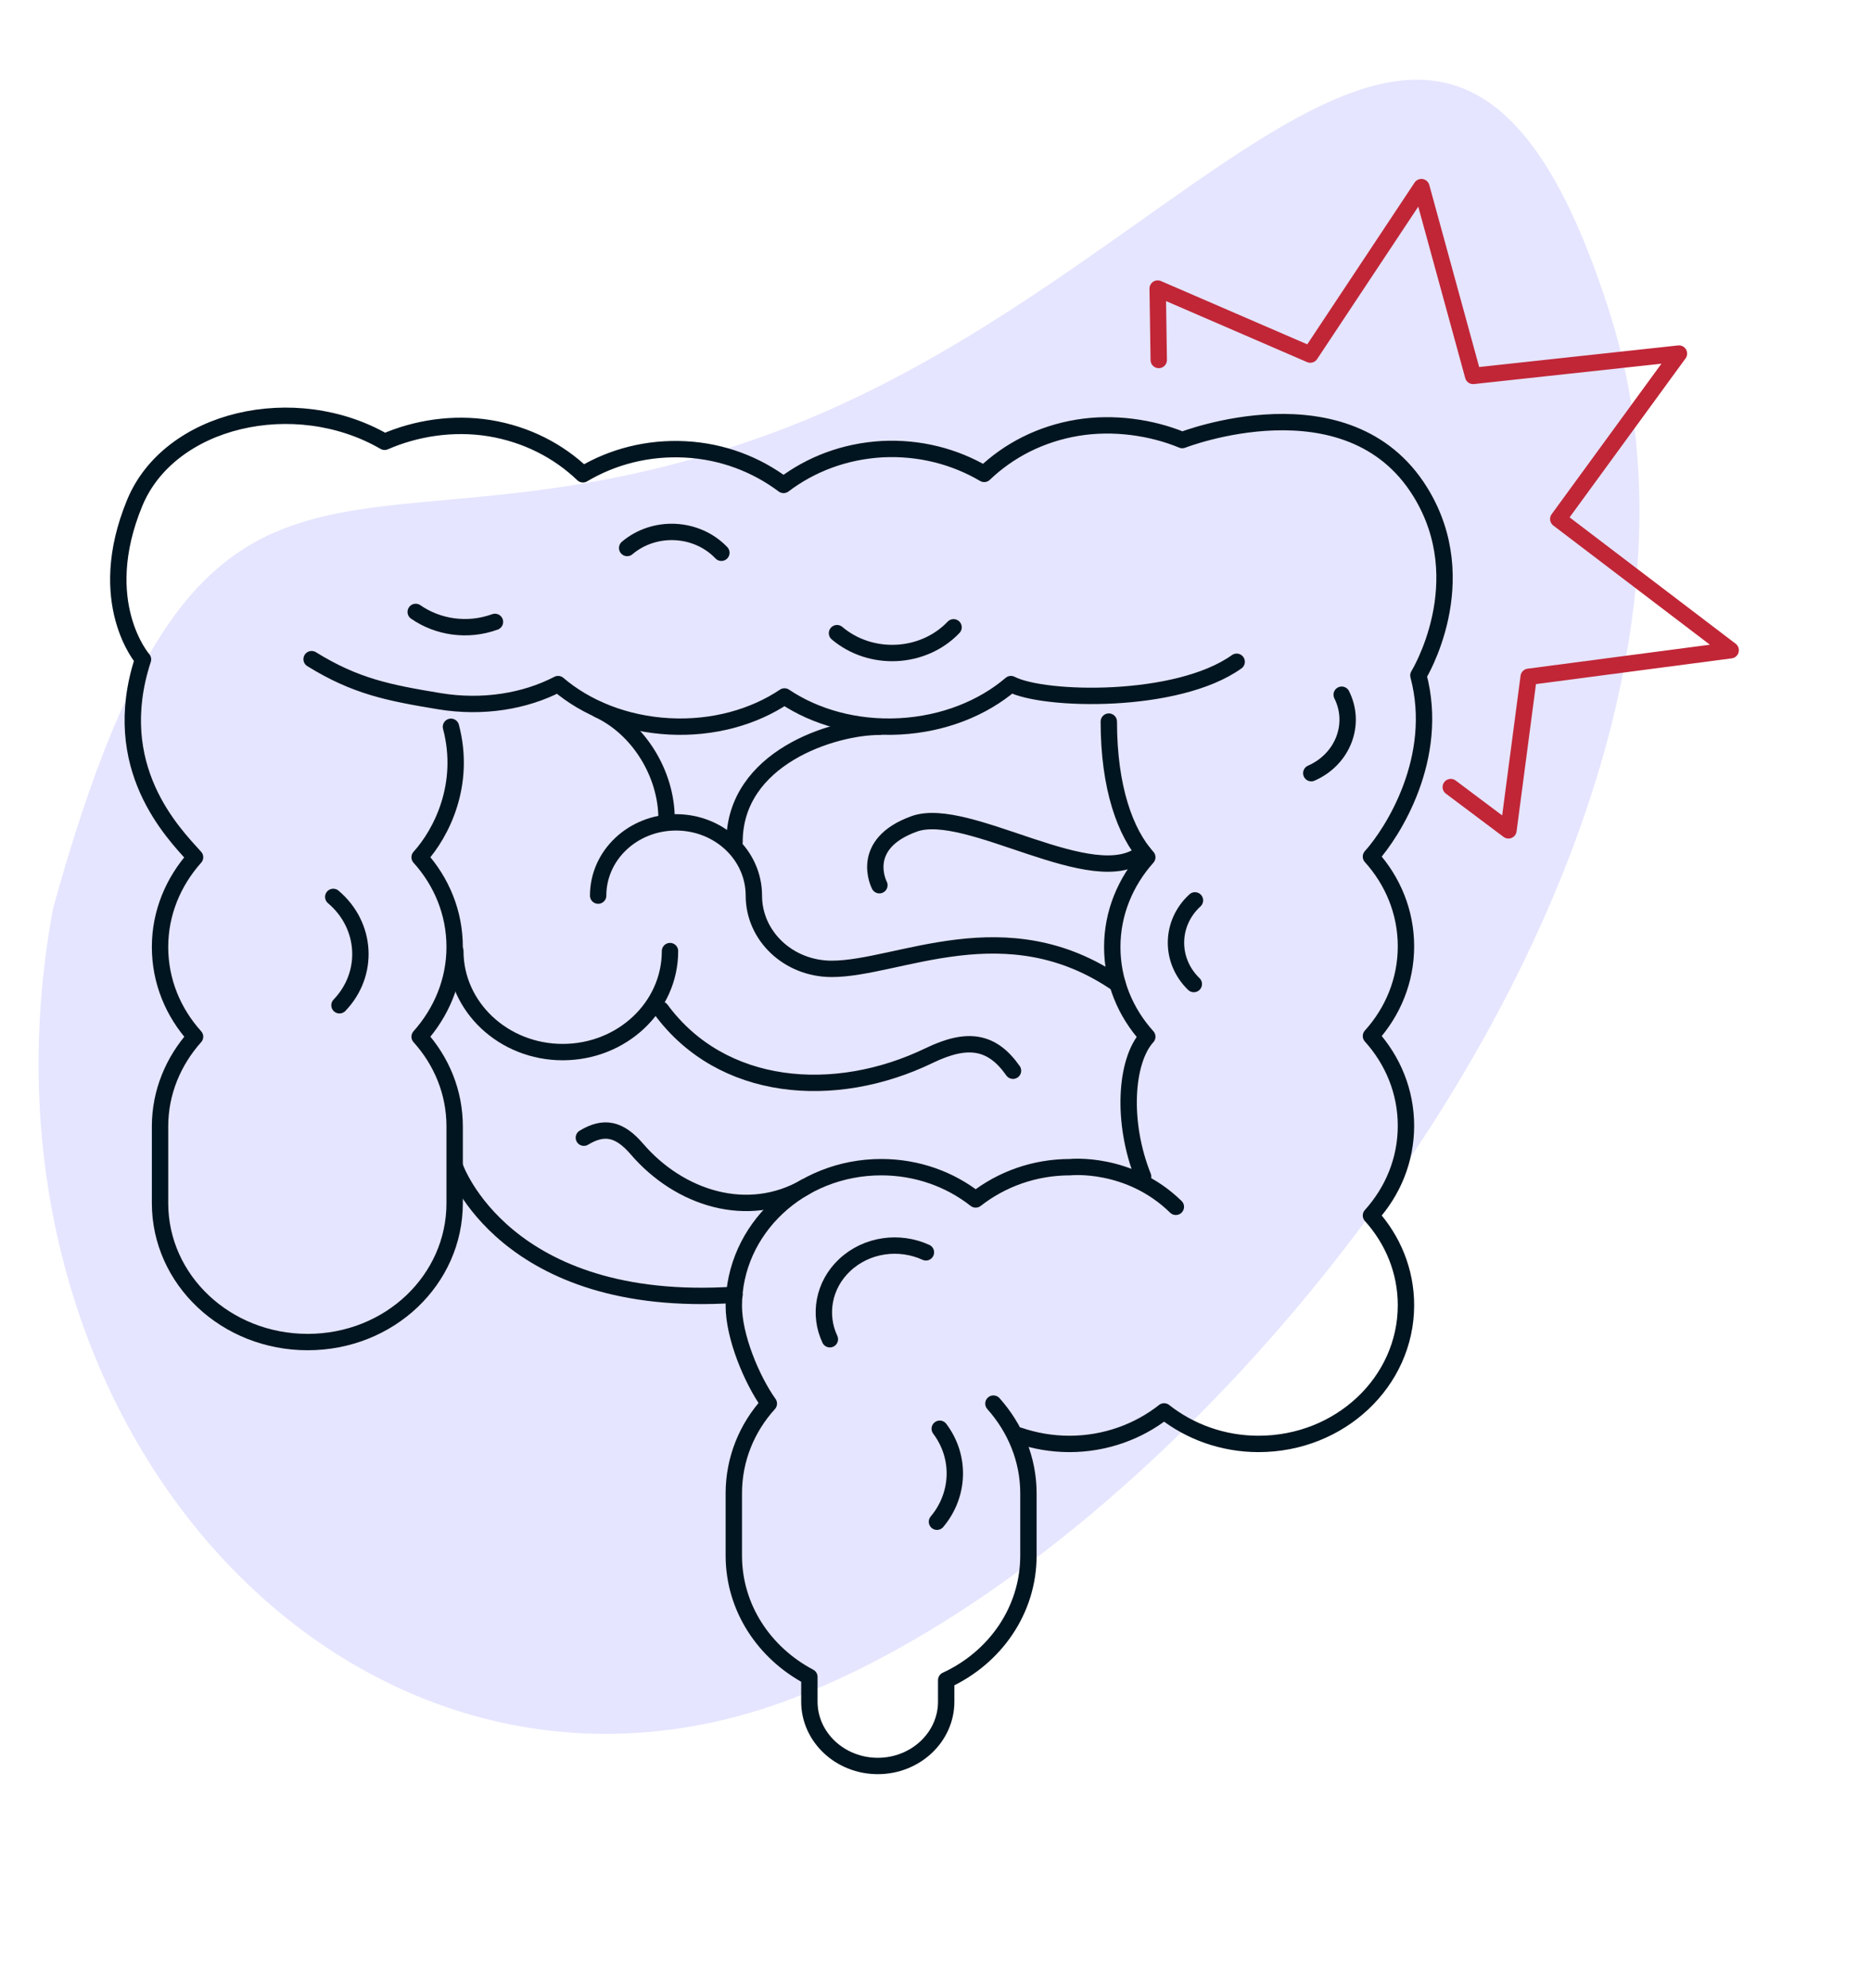 <svg width="160" height="170" viewBox="0 0 160 170" fill="none" xmlns="http://www.w3.org/2000/svg">
<g clip-path="url(#clip0_1314_1185)">
<path d="M137.713 26.922C151.583 70.847 104.531 131.217 67.755 145.233C30.979 159.249 -3.747 122.434 4.536 77.678C17.88 29.395 30.151 50.706 66.926 36.69C103.702 22.674 123.843 -17.003 137.713 26.922Z" fill="#E5E5FF"/>
<path d="M99.091 30.782L99 24.673L112.051 30.318L121.552 16L125.975 32.142L143.577 30.232L133.256 44.378L148 55.598L130.726 57.87L128.997 71L124.064 67.3" stroke="#C12637" stroke-width="1.4" stroke-linecap="round" stroke-linejoin="round"/>
<path d="M57.296 81.323C57.296 86.105 53.179 89.959 48.117 89.959C43.055 89.959 38.938 86.086 38.938 81.323" stroke="#011520" stroke-width="1.4" stroke-miterlimit="10" stroke-linecap="round"/>
<path d="M56.528 86.327C61.709 93.369 71.361 94.166 79.457 90.256C82.786 88.644 84.854 89.033 86.627 91.553" stroke="#011520" stroke-width="1.4" stroke-miterlimit="10" stroke-linecap="round"/>
<path d="M68.879 101.485C63.955 104.339 58.105 102.486 54.461 98.242C52.964 96.5 51.644 96.241 49.93 97.278" stroke="#011520" stroke-width="1.4" stroke-miterlimit="10" stroke-linecap="round"/>
<path d="M51.132 60.661C54.598 62.255 57.002 66.147 57.002 70.02" stroke="#011520" stroke-width="1.4" stroke-miterlimit="10" stroke-linecap="round"/>
<path d="M51.151 76.58C51.151 73.114 54.126 70.316 57.809 70.316C61.493 70.316 64.467 73.114 64.467 76.58C64.467 80.045 67.441 82.843 71.125 82.843C76.837 82.843 86.036 77.562 95.57 84.14" stroke="#011520" stroke-width="1.4" stroke-miterlimit="10" stroke-linecap="round"/>
<path d="M75.202 62.144C71.243 62.144 62.812 64.794 62.812 72.003" stroke="#011520" stroke-width="1.4" stroke-miterlimit="10" stroke-linecap="round"/>
<path d="M29.03 85.956C31.611 83.269 31.374 79.118 28.498 76.691" stroke="#011520" stroke-width="1.4" stroke-miterlimit="10" stroke-linecap="round"/>
<path d="M53.633 46.856C55.977 44.873 59.582 45.059 61.689 47.264" stroke="#011520" stroke-width="1.4" stroke-miterlimit="10" stroke-linecap="round"/>
<path d="M75.202 75.69C75.202 75.69 73.351 72.188 78.177 70.446C82.766 68.797 93.639 76.431 97.756 72.892" stroke="#011520" stroke-width="1.4" stroke-miterlimit="10" stroke-linecap="round"/>
<path d="M38.919 99.799C38.919 99.799 43.134 111.992 62.812 110.713" stroke="#011520" stroke-width="1.4" stroke-miterlimit="10" stroke-linecap="round"/>
<path d="M80.126 130.116C82.017 127.874 82.214 124.631 80.363 122.166" stroke="#011520" stroke-width="1.4" stroke-miterlimit="10" stroke-linecap="round"/>
<path d="M71.578 54.139C74.473 56.585 78.945 56.363 81.545 53.639" stroke="#011520" stroke-width="1.4" stroke-miterlimit="10" stroke-linecap="round"/>
<path d="M35.55 52.323C37.441 53.638 39.982 54.028 42.327 53.175" stroke="#011520" stroke-width="1.4" stroke-miterlimit="10" stroke-linecap="round"/>
<path d="M112.136 66.11C114.834 64.924 115.997 61.922 114.736 59.402" stroke="#011520" stroke-width="1.4" stroke-miterlimit="10" stroke-linecap="round"/>
<path d="M102.09 84.14C100.021 82.139 100.061 78.933 102.188 76.987" stroke="#011520" stroke-width="1.4" stroke-miterlimit="10" stroke-linecap="round"/>
<path d="M79.181 107.082C76.916 106.044 74.119 106.396 72.228 108.175C70.416 109.88 69.982 112.418 70.967 114.512" stroke="#011520" stroke-width="1.4" stroke-miterlimit="10" stroke-linecap="round"/>
<path d="M100.553 103.19C96.535 99.262 91.512 99.799 91.512 99.799C88.439 99.799 85.642 100.837 83.436 102.56C81.249 100.837 78.433 99.799 75.36 99.799C68.406 99.799 62.753 105.099 62.753 111.659C62.753 114.272 64.27 117.941 65.747 120.016C63.876 122.073 62.753 124.76 62.753 127.688V133.007C62.753 137.472 65.353 141.345 69.214 143.384V145.496C69.214 148.535 71.834 151 75.064 151C78.295 151 80.915 148.535 80.915 145.496V143.662C85.091 141.735 87.947 137.695 87.947 133.007V127.688C87.947 124.76 86.804 122.092 84.953 120.016" stroke="#011520" stroke-width="1.4" stroke-linecap="round" stroke-linejoin="round"/>
<path d="M97.756 100.614C95.885 95.945 96.239 90.7 98.111 88.643C96.239 86.568 95.116 83.9 95.116 80.972C95.116 78.044 96.259 75.375 98.111 73.3C96.239 71.224 94.821 67.37 94.821 61.7" stroke="#011520" stroke-width="1.4" stroke-linecap="round" stroke-linejoin="round"/>
<path d="M38.564 62.144C39.864 67.074 37.757 71.225 35.885 73.3C37.757 75.375 38.88 78.044 38.88 80.972C38.88 83.9 37.737 86.568 35.885 88.644C37.757 90.719 38.88 93.387 38.88 96.315V102.875C38.88 109.435 33.305 114.753 26.312 114.753C19.32 114.753 13.686 109.435 13.686 102.875V96.315C13.686 93.387 14.828 90.719 16.68 88.644C14.809 86.568 13.686 83.9 13.686 80.972C13.686 78.044 14.828 75.375 16.68 73.3C14.809 71.225 9.215 65.61 12.228 56.381C12.228 56.381 7.993 51.545 11.519 43.002C14.493 35.794 25.209 33.329 32.891 37.776C35.57 36.609 38.742 36.108 41.854 36.609C45.025 37.128 47.763 38.555 49.851 40.556C52.373 39.055 55.386 38.258 58.597 38.425C61.808 38.592 64.684 39.722 67.008 41.464C69.332 39.703 72.208 38.592 75.419 38.406C78.63 38.239 81.644 39.036 84.165 40.519C86.253 38.517 88.991 37.091 92.162 36.572C95.196 36.071 98.466 36.535 101.105 37.628C101.105 37.628 115.288 32.087 121.453 42.057C126.22 49.766 121.295 57.752 121.295 57.752C123.167 64.794 119.109 71.169 117.238 73.244C119.109 75.32 120.232 77.988 120.232 80.916C120.232 83.844 119.109 86.512 117.238 88.588C119.109 90.663 120.232 93.332 120.232 96.26C120.232 99.188 119.109 101.856 117.238 103.931C119.109 106.007 120.232 108.675 120.232 111.603C120.232 118.145 114.598 123.463 107.625 123.463C104.552 123.463 101.735 122.407 99.549 120.683C97.362 122.407 94.526 123.463 91.453 123.463C89.936 123.463 88.479 123.204 87.12 122.74" stroke="#011520" stroke-width="1.4" stroke-linecap="round" stroke-linejoin="round"/>
<path d="M105.754 56.585C100.672 60.217 89.267 59.958 86.45 58.494C84.066 60.532 80.718 61.903 76.956 62.107C73.193 62.311 69.707 61.31 67.087 59.55C64.467 61.31 60.98 62.311 57.218 62.107C53.456 61.903 50.107 60.532 47.724 58.494C44.907 59.958 41.302 60.569 37.579 59.958C33.206 59.235 30.39 58.679 26.647 56.362" stroke="#011520" stroke-width="1.4" stroke-linecap="round" stroke-linejoin="round"/>
</g>
<defs>
<clipPath id="clip0_1314_1185">
<rect width="160" height="170" fill="white"/>
</clipPath>
</defs>
</svg>
